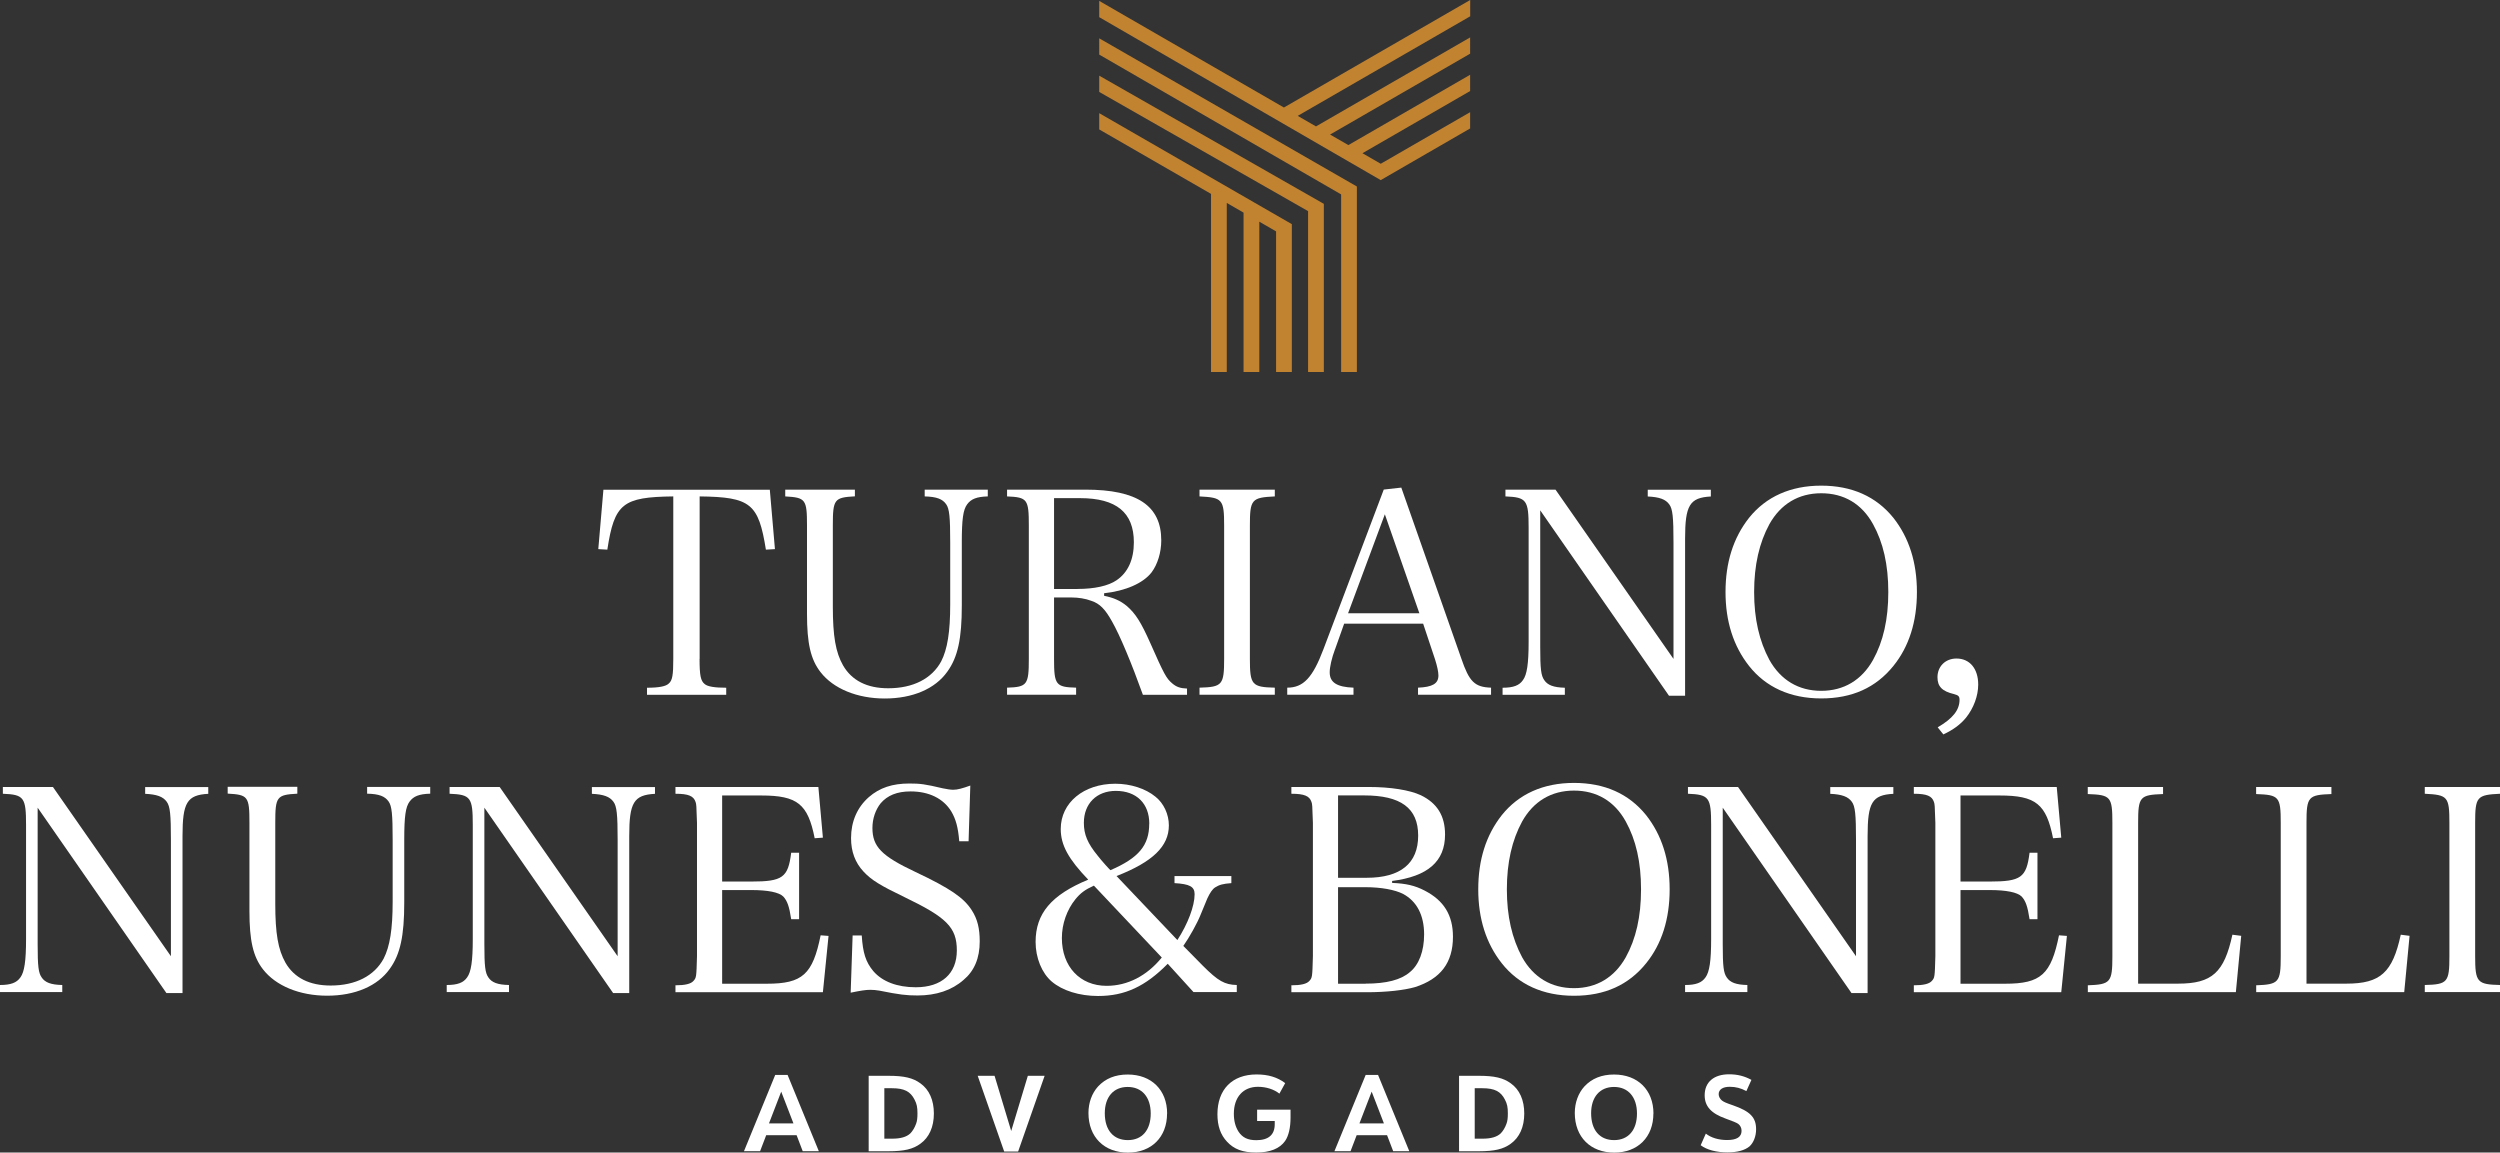 <?xml version="1.0" encoding="UTF-8"?><svg id="Layer_2" xmlns="http://www.w3.org/2000/svg" viewBox="0 0 332.03 153.07"><rect x="0" y="0" width="332.03" height="153.07" fill="#333333" stroke="none"/><defs><style>.cls-1{fill:#fff;}.cls-2{fill:#c28331;}</style></defs><g id="Layer_1-2"><g><g><path class="cls-1" d="m101.76,150.77l-.81,2.12h-2.14l4.15-10.13h1.64l4.15,10.13h-2.14l-.81-2.12h-4.02Zm2-5.8l-1.63,4.23h3.25l-1.63-4.23Z"/><path class="cls-1" d="m115.37,142.88h2.65c2.06,0,3.24.28,4.22,1,1.18.84,1.79,2.24,1.79,4.01s-.62,3.17-1.79,4.01c-.98.72-2.16,1-4.22,1h-2.65v-10.01Zm3.11,8.35c1.12,0,1.91-.22,2.42-.7.29-.29.59-.77.77-1.29.13-.34.18-.76.18-1.36,0-.81-.08-1.25-.38-1.82-.55-1.11-1.39-1.53-3-1.53h-1.02v6.7h1.02Z"/><path class="cls-1" d="m129.86,142.88h2.23l2.21,7.33,2.21-7.33h2.23l-3.52,10.06h-1.85l-3.52-10.06Z"/><path class="cls-1" d="m155,147.89c0,3.13-2.07,5.19-5.2,5.19s-5.24-2.05-5.24-5.26c0-1.37.46-2.63,1.28-3.53.98-1.05,2.28-1.58,3.94-1.58,3.15,0,5.23,2.06,5.23,5.19Zm-8.27-.04c0,2.24,1.14,3.57,3.06,3.57s3.04-1.35,3.04-3.53-1.16-3.53-3.06-3.53-3.04,1.35-3.04,3.49Z"/><path class="cls-1" d="m166.99,147.38h4.41v1.05c0,1.33-.25,2.42-.72,3.1-.7,1.01-2,1.54-3.83,1.54s-2.96-.45-3.88-1.43c-.87-.93-1.28-2.1-1.28-3.66,0-3.29,1.96-5.28,5.2-5.28,1.53,0,2.75.36,3.8,1.15l-.77,1.4c-.72-.58-1.77-.91-2.85-.91-1.96,0-3.2,1.37-3.2,3.57,0,.97.21,1.75.63,2.4.52.78,1.23,1.12,2.35,1.12,1.63,0,2.45-.72,2.45-2.12v-.43h-2.34v-1.5Z"/><path class="cls-1" d="m180.18,150.77l-.81,2.12h-2.14l4.15-10.13h1.64l4.15,10.13h-2.14l-.81-2.12h-4.02Zm2-5.8l-1.63,4.23h3.25l-1.63-4.23Z"/><path class="cls-1" d="m193.78,142.88h2.65c2.06,0,3.24.28,4.22,1,1.18.84,1.79,2.24,1.79,4.01s-.62,3.17-1.79,4.01c-.98.72-2.16,1-4.22,1h-2.65v-10.01Zm3.11,8.35c1.12,0,1.91-.22,2.42-.7.29-.29.59-.77.77-1.29.13-.34.18-.76.18-1.36,0-.81-.08-1.25-.38-1.82-.55-1.11-1.39-1.53-3-1.53h-1.02v6.7h1.02Z"/><path class="cls-1" d="m219.59,147.89c0,3.13-2.07,5.19-5.2,5.19s-5.24-2.05-5.24-5.26c0-1.37.46-2.63,1.28-3.53.98-1.05,2.28-1.58,3.94-1.58,3.15,0,5.23,2.06,5.23,5.19Zm-8.27-.04c0,2.24,1.14,3.57,3.05,3.57s3.04-1.35,3.04-3.53-1.16-3.53-3.05-3.53-3.04,1.35-3.04,3.49Z"/><path class="cls-1" d="m226.56,150.56c.69.55,1.7.85,2.82.85,1.28,0,1.92-.41,1.92-1.22,0-.38-.15-.7-.45-.93q-.29-.21-1.67-.7c-1.93-.69-2.78-1.63-2.78-3.1,0-1.74,1.22-2.78,3.24-2.78,1.12,0,2.05.24,2.97.74l-.67,1.49c-.73-.39-1.4-.57-2.21-.57-.93,0-1.47.36-1.47.98,0,.31.17.63.43.84.29.21.51.31,1.47.64,2.29.8,3.07,1.61,3.07,3.18,0,.93-.34,1.79-.87,2.27-.62.52-1.61.8-2.92.8-1.5,0-2.76-.34-3.57-.95l.69-1.56Z"/></g><g><path class="cls-1" d="m92.91,87.5c0,2.22.15,2.93.68,3.35.38.34,1.35.49,2.86.49v.94h-10.52v-.94c1.62,0,2.52-.19,2.89-.56.49-.41.6-1.16.6-3.27v-21.58c-6.73.08-7.82.94-8.76,7.07l-1.2-.07.68-7.89h22.1l.68,7.89-1.2.07c-.98-6.13-2.03-6.99-8.8-7.07v21.58Z"/><path class="cls-1" d="m113.54,65.02v.9c-2.74.15-2.93.38-2.93,3.87v10.75c0,3.99.38,6.09,1.35,7.82,1.17,2.03,3.2,3.05,6.01,3.05,3.31,0,5.79-1.28,7.03-3.57.83-1.62,1.2-3.91,1.2-7.56v-8.23c0-3.38-.11-4.47-.53-5.07-.49-.71-1.28-1.01-2.86-1.05v-.9h8.38v.9c-1.47.04-2.22.34-2.74,1.05-.53.72-.71,1.95-.71,5.07v8.35c0,4.43-.53,6.88-1.92,8.8-1.62,2.29-4.62,3.57-8.31,3.57s-6.84-1.32-8.53-3.5c-1.32-1.69-1.8-3.83-1.8-7.74v-11.73c0-3.49-.19-3.72-2.89-3.87v-.9h9.25Z"/><path class="cls-1" d="m139.99,87.5c0,3.46.23,3.76,2.93,3.83v.94h-9.17v-.94c2.67-.08,2.89-.38,2.89-3.83v-17.7c0-3.49-.19-3.76-2.89-3.87v-.9h10.41c6.88,0,10.07,2.14,10.07,6.73,0,1.62-.49,3.19-1.28,4.25-1.13,1.47-3.5,2.48-6.31,2.78v.34c1.28.26,2.14.64,3.01,1.35,1.17,1.02,1.88,2.14,3.12,4.92,1.84,4.17,2.14,4.7,2.89,5.34.56.49,1.09.68,1.99.71v.83h-5.86c-1.47-4.1-3.04-7.89-4.1-9.74-.9-1.62-1.62-2.37-2.74-2.74-.79-.3-1.73-.45-2.67-.45h-2.29v8.16Zm3.12-9.28c2.26,0,4.1-.41,5.19-1.16,1.5-1.02,2.29-2.74,2.29-5.04,0-3.95-2.33-5.86-7.14-5.86h-3.46v12.07h3.12Z"/><path class="cls-1" d="m159.31,91.33c3.04-.08,3.27-.38,3.27-3.83v-17.7c0-3.49-.23-3.72-3.27-3.87v-.9h10v.9c-3.08.15-3.31.38-3.31,3.87v17.7c0,3.46.26,3.76,3.31,3.83v.94h-10v-.94Z"/><path class="cls-1" d="m177.31,86.22c-.45,1.2-.71,2.37-.71,3.08,0,1.35.98,1.95,3.16,2.03v.94h-8.8v-.94c2.14,0,3.38-1.32,4.81-5.11l8.01-21.2,2.33-.26,7.97,22.7c1.05,3.08,1.77,3.8,3.95,3.87v.94h-9.7v-.94c1.92-.08,2.71-.53,2.71-1.62,0-.45-.15-1.2-.45-2.14l-1.58-4.74h-10.49l-1.2,3.38Zm6.62-17.93l-4.89,13.16h9.47l-4.59-13.16Z"/><path class="cls-1" d="m204.56,85.88c0,3.01.11,3.83.53,4.44.45.68,1.24.98,2.74,1.02v.94h-8.27v-.94c1.43,0,2.22-.3,2.71-1.02.53-.71.75-2.18.75-5.07v-15.15c0-3.68-.26-4.06-3.08-4.17v-.9h6.65l15.67,22.48v-15.45c0-3.38-.11-4.47-.56-5.07-.49-.68-1.32-.98-2.86-1.05v-.9h8.38v.9c-2.82.15-3.42,1.17-3.42,5.6v20.86h-2.14l-17.1-24.62v18.12Z"/><path class="cls-1" d="m232.29,68.78c2.26-2.82,5.53-4.28,9.59-4.28s7.29,1.43,9.59,4.28c2.07,2.63,3.12,5.9,3.12,9.85s-1.05,7.25-3.12,9.81c-2.33,2.89-5.49,4.32-9.59,4.32s-7.37-1.5-9.59-4.32c-2.07-2.63-3.12-5.9-3.12-9.81s1.02-7.18,3.12-9.85Zm2.71,18.87c1.5,2.67,3.87,4.1,6.88,4.1s5.38-1.43,6.88-4.1c1.35-2.44,2.03-5.38,2.03-9.02s-.68-6.58-2.03-9.02c-1.5-2.71-3.87-4.1-6.88-4.1s-5.38,1.43-6.88,4.1c-1.35,2.48-2.03,5.45-2.03,9.02s.68,6.5,2.03,9.02Z"/><path class="cls-1" d="m257.36,96.59c1.99-1.16,2.89-2.29,2.89-3.65,0-.45-.15-.6-.71-.75-1.62-.38-2.22-1.02-2.22-2.25,0-1.43,1.05-2.48,2.52-2.48,1.77,0,2.89,1.35,2.89,3.46,0,1.5-.6,3.12-1.62,4.4-.75.9-1.65,1.58-3.01,2.22l-.75-.94Z"/><path class="cls-1" d="m5,125.37c0,3.01.11,3.83.53,4.44.45.68,1.24.98,2.74,1.01v.94H0v-.94c1.43,0,2.22-.3,2.71-1.01.53-.72.75-2.18.75-5.07v-15.15c0-3.68-.26-4.06-3.08-4.17v-.9h6.65l15.67,22.48v-15.45c0-3.38-.11-4.47-.56-5.07-.49-.68-1.32-.98-2.86-1.05v-.9h8.38v.9c-2.82.15-3.42,1.16-3.42,5.6v20.86h-2.14l-17.1-24.62v18.12Z"/><path class="cls-1" d="m39.49,104.51v.9c-2.74.15-2.93.38-2.93,3.87v10.75c0,3.98.38,6.09,1.35,7.82,1.17,2.03,3.2,3.04,6.01,3.04,3.31,0,5.79-1.28,7.03-3.57.83-1.62,1.2-3.91,1.2-7.56v-8.23c0-3.38-.11-4.47-.53-5.07-.49-.71-1.28-1.02-2.86-1.05v-.9h8.38v.9c-1.47.04-2.22.34-2.74,1.05-.53.71-.71,1.95-.71,5.07v8.34c0,4.44-.53,6.88-1.92,8.8-1.62,2.29-4.62,3.57-8.31,3.57s-6.84-1.32-8.53-3.5c-1.32-1.69-1.8-3.83-1.8-7.74v-11.73c0-3.5-.19-3.72-2.89-3.87v-.9h9.25Z"/><path class="cls-1" d="m64.33,125.37c0,3.01.11,3.83.53,4.44.45.68,1.24.98,2.74,1.01v.94h-8.27v-.94c1.43,0,2.22-.3,2.71-1.01.53-.72.75-2.18.75-5.07v-15.15c0-3.68-.26-4.06-3.08-4.17v-.9h6.65l15.67,22.48v-15.45c0-3.38-.11-4.47-.56-5.07-.49-.68-1.32-.98-2.86-1.05v-.9h8.38v.9c-2.82.15-3.42,1.16-3.42,5.6v20.86h-2.14l-17.1-24.62v18.12Z"/><path class="cls-1" d="m89.71,130.86c1.28,0,2.03-.19,2.37-.56.41-.45.41-.49.49-3.31v-17.7c-.08-2.41-.08-2.44-.19-2.78-.26-.79-.94-1.09-2.67-1.09v-.9h18.98l.6,6.73-1.09.08c-.9-4.55-2.29-5.68-7.1-5.68h-5.19v11.43h3.87c4.17,0,4.89-.53,5.3-3.83h1.05v8.83h-1.05c-.26-1.73-.53-2.44-1.05-3.01-.56-.56-2.03-.86-4.25-.86h-3.87v12.44h5.94c4.74,0,6.09-1.24,7.14-6.43l1.05.08-.75,7.48h-19.58v-.9Z"/><path class="cls-1" d="m113.21,124.24h1.24c.15,2.33.53,3.53,1.54,4.74,1.2,1.39,3.16,2.14,5.64,2.14,3.42,0,5.45-1.8,5.45-4.89s-1.39-4.4-6.99-7.1c-3.2-1.54-4.36-2.25-5.41-3.38-1.09-1.17-1.65-2.63-1.65-4.44,0-2.22.83-4.1,2.37-5.45,1.43-1.24,3.12-1.8,5.38-1.8,1.43,0,2.07.08,4.44.64.56.11,1.01.19,1.39.19.56,0,1.24-.19,2.26-.56l-.23,7.4h-1.24c-.15-1.84-.45-2.93-1.05-3.95-1.05-1.73-2.97-2.67-5.41-2.67-1.8,0-3.08.53-3.98,1.58-.68.86-1.09,2.03-1.09,3.27,0,2.48,1.2,3.72,5.68,5.83,4.7,2.22,6.47,3.46,7.52,5.11.75,1.16,1.05,2.41,1.05,4.13,0,2.22-.71,3.91-2.14,5.11-1.58,1.39-3.65,2.07-6.13,2.07-1.47,0-2.41-.11-5.04-.64-.45-.08-.86-.11-1.24-.11-.6,0-1.28.11-2.59.38l.26-7.59Z"/><path class="cls-1" d="m163.54,116.35v.94c-1.13.08-1.62.23-2.14.56-.38.23-.71.75-1.05,1.47q-.08.15-.9,2.18c-.45,1.13-1.5,3.01-2.29,4.13l2.59,2.63c2.03,2.03,2.89,2.52,4.51,2.56v.94h-5.75l-3.42-3.76c-2.97,3.01-5.68,4.28-9.25,4.28-2.48,0-4.74-.71-6.16-1.92-1.32-1.13-2.14-3.16-2.14-5.26,0-3.76,2.07-6.24,6.99-8.27-2.63-2.74-3.65-4.59-3.65-6.73,0-3.49,3.04-6.01,7.25-6.01,2.03,0,4.02.64,5.34,1.73,1.09.87,1.77,2.33,1.77,3.8,0,2.78-2.14,4.85-6.95,6.73l8.08,8.5c1.39-2.14,2.29-4.51,2.29-6.09,0-1.02-.68-1.35-2.67-1.47v-.94h7.56Zm-18.27,1.28c-1.17.53-1.77.98-2.44,1.8-1.13,1.39-1.8,3.27-1.8,5.15,0,3.8,2.41,6.35,5.94,6.35,2.78,0,5.34-1.32,7.33-3.76l-9.02-9.55Zm7.37-8.23c0-2.67-1.69-4.36-4.44-4.36-2.56,0-4.25,1.69-4.25,4.25,0,1.54.49,2.71,1.84,4.36.45.6,1.65,1.92,1.69,1.92,3.76-1.62,5.15-3.31,5.15-6.16Z"/><path class="cls-1" d="m171.51,130.86c1.28,0,2.03-.19,2.37-.56.41-.45.41-.49.49-3.31v-17.7c-.08-2.41-.08-2.44-.19-2.78-.26-.79-.94-1.09-2.67-1.09v-.9h10.26c2.93,0,5.45.41,6.92,1.09,2.18,1.05,3.23,2.74,3.23,5.23,0,3.57-2.29,5.56-7.03,6.16v.26c1.84.08,3.01.34,4.32,1.02,2.56,1.32,3.76,3.27,3.76,6.13,0,3.46-1.65,5.6-5.04,6.69-1.43.41-3.8.68-6.35.68h-10.07v-.9Zm10-14.28c4.51,0,6.84-1.92,6.84-5.6s-2.33-5.34-7.18-5.34h-3.46v10.94h3.8Zm-.15,14.06c2.74,0,4.7-.49,5.9-1.54,1.2-.98,1.88-2.78,1.88-5,0-2.56-.98-4.4-2.78-5.37-1.09-.56-2.93-.9-5-.9h-3.65v12.82h3.65Z"/><path class="cls-1" d="m199.45,108.27c2.25-2.82,5.53-4.29,9.59-4.29s7.29,1.43,9.59,4.29c2.07,2.63,3.12,5.9,3.12,9.85s-1.05,7.25-3.12,9.81c-2.33,2.89-5.49,4.32-9.59,4.32s-7.37-1.5-9.59-4.32c-2.07-2.63-3.12-5.9-3.12-9.81s1.02-7.18,3.12-9.85Zm2.71,18.87c1.5,2.67,3.87,4.1,6.88,4.1s5.38-1.43,6.88-4.1c1.35-2.44,2.03-5.38,2.03-9.02s-.68-6.58-2.03-9.02c-1.5-2.71-3.87-4.1-6.88-4.1s-5.38,1.43-6.88,4.1c-1.35,2.48-2.03,5.45-2.03,9.02s.68,6.5,2.03,9.02Z"/><path class="cls-1" d="m228.8,125.37c0,3.01.11,3.83.53,4.44.45.68,1.24.98,2.74,1.01v.94h-8.27v-.94c1.43,0,2.22-.3,2.71-1.01.53-.72.75-2.18.75-5.07v-15.15c0-3.68-.26-4.06-3.08-4.17v-.9h6.65l15.67,22.48v-15.45c0-3.38-.11-4.47-.56-5.07-.49-.68-1.32-.98-2.86-1.05v-.9h8.38v.9c-2.82.15-3.42,1.16-3.42,5.6v20.86h-2.14l-17.1-24.62v18.12Z"/><path class="cls-1" d="m254.18,130.86c1.28,0,2.03-.19,2.37-.56.41-.45.41-.49.49-3.31v-17.7c-.08-2.41-.08-2.44-.19-2.78-.26-.79-.94-1.09-2.67-1.09v-.9h18.98l.6,6.73-1.09.08c-.9-4.55-2.29-5.68-7.1-5.68h-5.19v11.43h3.87c4.17,0,4.89-.53,5.3-3.83h1.05v8.83h-1.05c-.26-1.73-.53-2.44-1.05-3.01-.56-.56-2.03-.86-4.25-.86h-3.87v12.44h5.94c4.74,0,6.09-1.24,7.14-6.43l1.05.08-.75,7.48h-19.58v-.9Z"/><path class="cls-1" d="m277.28,130.86c3.01-.11,3.27-.38,3.27-3.83v-17.74c0-3.5-.23-3.72-3.27-3.83v-.94h10v.94c-3.08.11-3.31.34-3.31,3.83v21.35h5.3c4.51,0,6.13-1.47,7.22-6.5l1.17.15-.71,7.48h-19.66v-.9Z"/><path class="cls-1" d="m299.64,130.86c3.01-.11,3.27-.38,3.27-3.83v-17.74c0-3.5-.23-3.72-3.27-3.83v-.94h10v.94c-3.08.11-3.31.34-3.31,3.83v21.35h5.3c4.51,0,6.13-1.47,7.22-6.5l1.17.15-.71,7.48h-19.66v-.9Z"/><path class="cls-1" d="m322.04,130.82c3.04-.07,3.27-.38,3.27-3.83v-17.7c0-3.5-.23-3.72-3.27-3.87v-.9h10v.9c-3.08.15-3.31.38-3.31,3.87v17.7c0,3.46.26,3.76,3.31,3.83v.94h-10v-.94Z"/></g><g><path class="cls-2" d="m195.26,2.16V0l-24.74,14.28L145.99.12h0v2.16h0s37.37,21.63,37.37,21.63c0,0,.01,0,.02.01h0s0,0,0,0h0s11.87-6.86,11.87-6.86v-2.16l-11.87,6.85-2.43-1.4,14.3-8.26v-2.16l-16.17,9.34-2.43-1.4,18.6-10.74v-2.16l-20.47,11.82-2.43-1.4,22.9-13.22Z"/><polygon class="cls-2" points="173.73 49.41 175.82 49.41 175.82 27.05 175.78 27.05 145.99 10.05 145.99 12.21 173.73 28.04 173.73 49.41"/><polygon class="cls-2" points="160.84 49.41 162.93 49.41 162.93 26.95 165.16 28.24 165.16 49.41 167.25 49.41 167.25 29.44 169.48 30.73 169.48 49.41 171.57 49.41 171.57 29.77 145.99 15.03 145.99 17.19 160.84 25.75 160.84 49.41"/><polygon class="cls-2" points="178.12 49.41 180.21 49.41 180.21 24.77 145.99 5.09 145.99 7.25 178.12 25.82 178.12 49.41"/></g></g></g></svg>